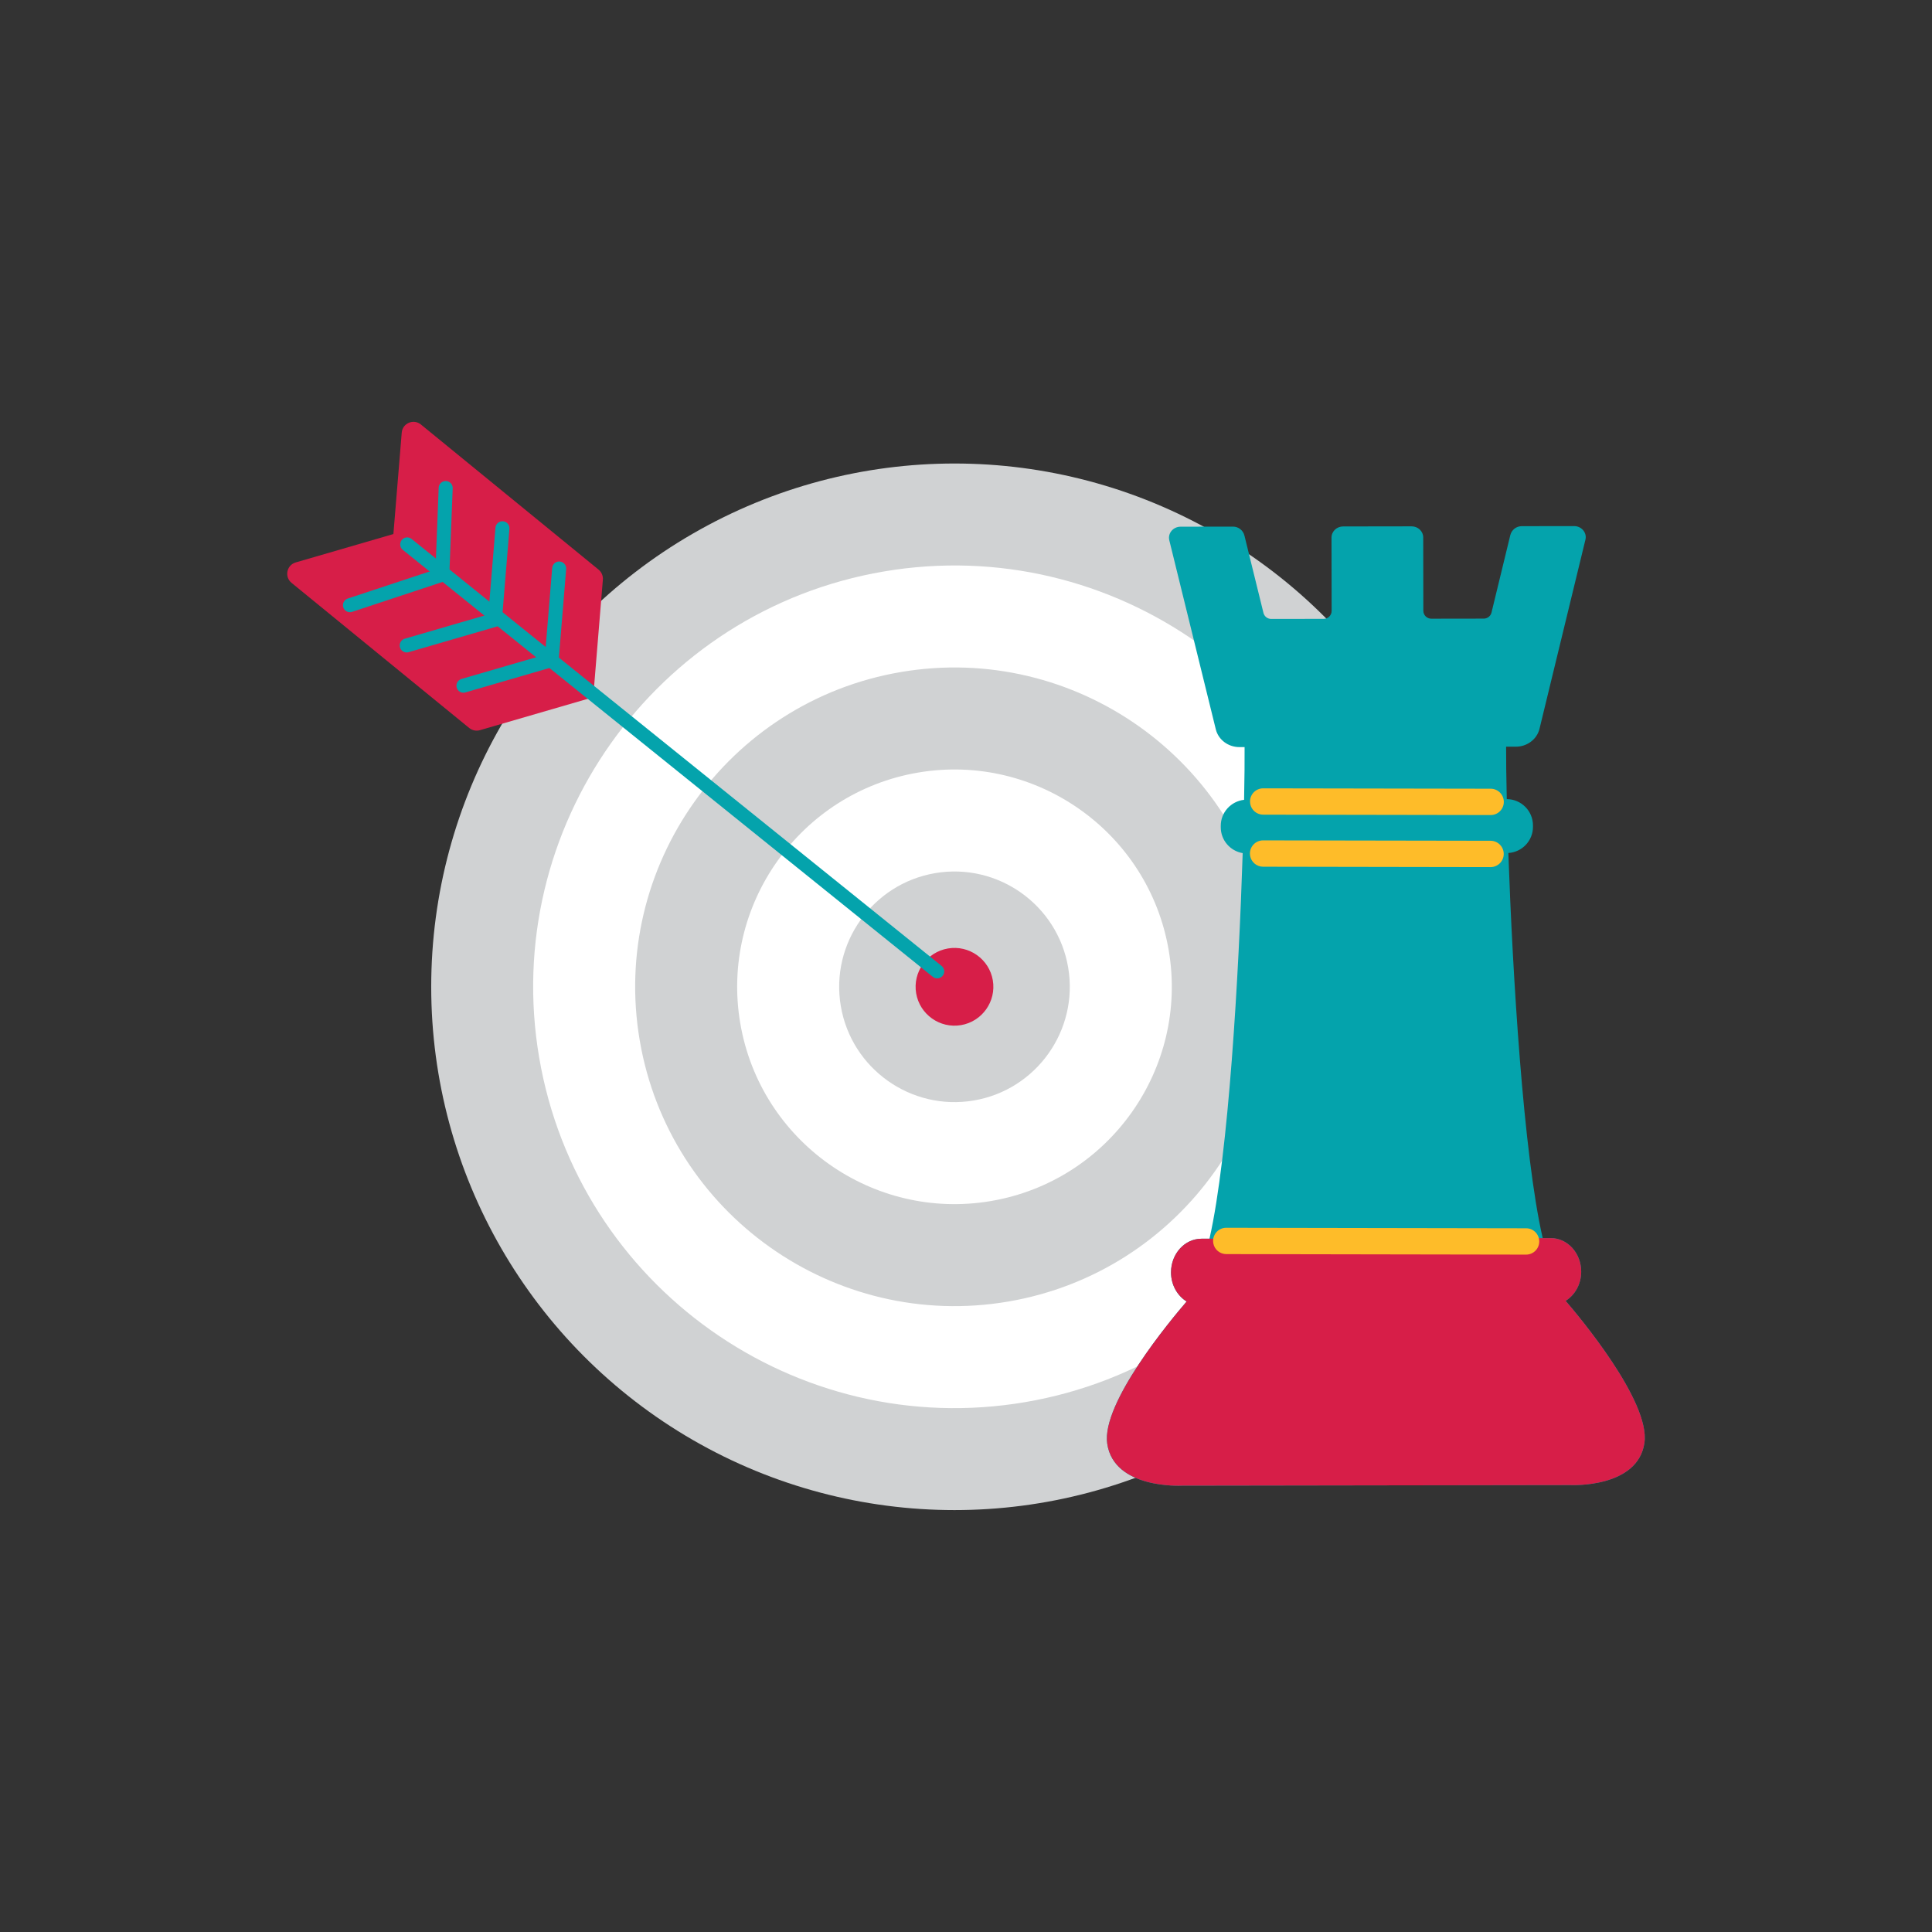 <?xml version="1.0" encoding="UTF-8"?>
<svg id="_Layer_" xmlns="http://www.w3.org/2000/svg" viewBox="0 0 1500 1500">
  <rect x="0" y="0" width="1500" height="1500" fill="#333333" stroke="none"/>
  <defs>
    <style>
      .cls-1 {
        fill: #d71e48;
      }

      .cls-2 {
        fill: #d0d2d3;
      }

      .cls-3 {
        fill: #fff;
      }

      .cls-4 {
        fill: #febc29;
      }

      .cls-5 {
        fill: #04a3ac;
      }
    </style>
  </defs>
  <circle class="cls-2" cx="741.07" cy="766.15" r="406.28" />
  <path class="cls-3" d="M795.96,1088.61c-177.8,30.27-347.08-89.76-377.35-267.56-30.27-177.8,89.76-347.08,267.56-377.35,177.8-30.27,347.08,89.76,377.35,267.56,30.27,177.8-89.76,347.08-267.56,377.35Z" />
  <path class="cls-2" d="M782.67,1010.54c-134.76,22.94-263.05-68.03-285.99-202.79-22.94-134.75,68.03-263.05,202.79-285.99,134.76-22.94,263.05,68.03,285.99,202.79,22.94,134.75-68.03,263.05-202.79,285.99Z" />
  <path class="cls-3" d="M769.38,932.48c-91.71,15.61-179.03-46.3-194.64-138.01-15.61-91.71,46.3-179.03,138.01-194.64,91.71-15.61,179.03,46.3,194.64,138.01,15.61,91.71-46.3,179.03-138.01,194.64Z" />
  <path class="cls-2" d="M756.09,854.41c-48.67,8.28-95-24.56-103.28-73.23-8.29-48.67,24.57-95,73.23-103.28,48.67-8.28,95,24.56,103.28,73.23,8.29,48.67-24.57,95-73.23,103.28Z" />
  <path class="cls-1" d="M746.13,795.91c-16.41,2.79-32.03-8.29-34.83-24.69-2.79-16.41,8.28-32.03,24.69-34.83,16.41-2.79,32.03,8.29,34.83,24.69,2.79,16.41-8.28,32.03-24.69,34.83Z" />
  <path class="cls-1" d="M305.43,414.62l6.47-78.71c.6-7.34,9.19-10.99,14.9-6.33l137.93,112.67c2.33,1.9,3.57,4.83,3.33,7.83l-7.5,91.26-87.93,25.56c-2.89.84-6.01.2-8.34-1.7l-137.93-112.67c-5.7-4.66-3.84-13.8,3.23-15.86l75.84-22.04Z" />
  <path class="cls-5" d="M359.82,537.82c-2.36,0-4.53-1.55-5.23-3.93-.84-2.89.82-5.91,3.71-6.75l64.89-18.86,5.53-67.34c.25-3,2.87-5.23,5.87-4.98,3,.25,5.23,2.88,4.98,5.87l-5.84,71.08c-.18,2.25-1.74,4.15-3.91,4.78l-68.49,19.91c-.51.15-1.02.22-1.52.22Z" />
  <path class="cls-5" d="M315.76,506.57c-2.36,0-4.53-1.55-5.23-3.93-.84-2.89.82-5.91,3.71-6.75l64.89-18.86,5.54-67.34c.25-3,2.87-5.23,5.87-4.98,3,.25,5.23,2.88,4.98,5.87l-5.84,71.08c-.18,2.25-1.74,4.15-3.91,4.78l-68.49,19.91c-.51.15-1.02.22-1.52.22Z" />
  <path class="cls-5" d="M271.7,475.33c-2.28,0-4.41-1.45-5.17-3.74-.94-2.86.6-5.94,3.46-6.88l68.13-22.54,2.47-63.49c.12-3.01,2.66-5.34,5.65-5.23,3.01.12,5.35,2.65,5.23,5.65l-2.62,67.26c-.09,2.27-1.58,4.24-3.73,4.96l-71.71,23.72c-.57.19-1.14.28-1.71.28Z" />
  <path class="cls-5" d="M727.64,759.63c-1.2,0-2.41-.39-3.41-1.21l-411.5-331.5c-2.34-1.89-2.71-5.31-.82-7.66,1.89-2.34,5.31-2.71,7.66-.82l411.5,331.5c2.34,1.89,2.71,5.31.82,7.66-1.08,1.34-2.65,2.03-4.24,2.03Z" />
  <g>
    <path class="cls-5" d="M1215.54,1009.96c7.2-4.48,12.11-12.9,12.1-22.67-.02-14.41-10.62-26.06-23.68-26.04h-6.22c-15.04-65.78-23.33-204.43-26.66-298.98,10.67-.68,19.13-9.48,19.11-20.32v-1.14c-.02-11.24-9.12-20.33-20.34-20.37-.39-17.08-.55-31.07-.51-40.71h7.59c8.76-.02,16.36-5.77,18.33-13.87l35.67-146.89c1.31-5.38-3.01-10.52-8.83-10.51l-40.63.06c-4.22,0-7.89,2.9-8.89,7l-14.58,60.05c-.67,2.77-3.15,4.71-5.99,4.72l-40.76.06c-3.41,0-6.18-2.76-6.18-6.17l-.09-56.96c0-4.74-4.07-8.58-9.06-8.57l-53.09.08c-5,0-9.04,3.86-9.04,8.6l.09,56.97c0,3.41-2.76,6.18-6.17,6.18l-40.76.06c-2.84,0-5.33-1.94-6.01-4.7l-14.76-60.01c-1.01-4.1-4.69-6.98-8.91-6.97l-40.63.06c-5.82,0-10.12,5.16-8.8,10.54l36.11,146.78c1.99,8.1,9.61,13.82,18.37,13.81h3.98c.08,9.67-.05,23.75-.39,40.92-10.19,1.16-18.12,9.72-18.11,20.21v1.14c.02,10.1,7.38,18.42,17.02,20.04-3.03,94.61-10.91,233.53-25.78,299.38h-6.25c-13.06.04-23.63,11.73-23.62,26.14.01,9.75,4.93,18.15,12.13,22.61-12.28,14.24-66.3,78.96-61.65,110.39,5.24,35.43,57.82,32.58,57.82,32.58l301.54-.45s52.59,2.7,57.72-32.75c4.68-32.3-51.2-98.71-61.19-110.29Z" />
    <path class="cls-1" d="M939.05,961.74h-6.25c-13.06.04-23.63,11.73-23.62,26.14.01,9.75,4.93,18.15,12.13,22.61-12.28,14.24-66.3,78.96-61.65,110.39,5.24,35.43,57.82,32.58,57.82,32.58l301.54-.45s52.59,2.7,57.72-32.75c4.68-32.3-51.2-98.71-61.19-110.29,7.2-4.48,12.11-12.9,12.1-22.67-.02-14.41-10.62-26.06-23.68-26.04h-6.22" />
    <path class="cls-4" d="M978.92,672.77c-4.82-.83-8.49-5.04-8.48-10.09,0-5.65,4.59-10.22,10.24-10.21l176.6.3c5.64,0,10.22,4.59,10.21,10.24,0,5.65-4.59,10.22-10.24,10.21l-176.6-.3c-.59,0-1.17-.05-1.73-.15Z" />
    <path class="cls-4" d="M978.99,632.36c-4.82-.83-8.49-5.04-8.48-10.09,0-5.65,4.59-10.22,10.24-10.21l176.6.3c5.64,0,10.22,4.59,10.21,10.24,0,5.65-4.59,10.22-10.24,10.21l-176.6-.3c-.59,0-1.17-.05-1.73-.15Z" />
    <path class="cls-4" d="M950.32,973.53c-4.82-.83-8.49-5.04-8.48-10.09,0-5.65,4.59-10.22,10.24-10.21l232.78.4c5.64,0,10.22,4.59,10.21,10.24,0,5.65-4.59,10.22-10.24,10.21l-232.78-.4c-.59,0-1.17-.05-1.73-.15Z" />
  </g>
</svg>